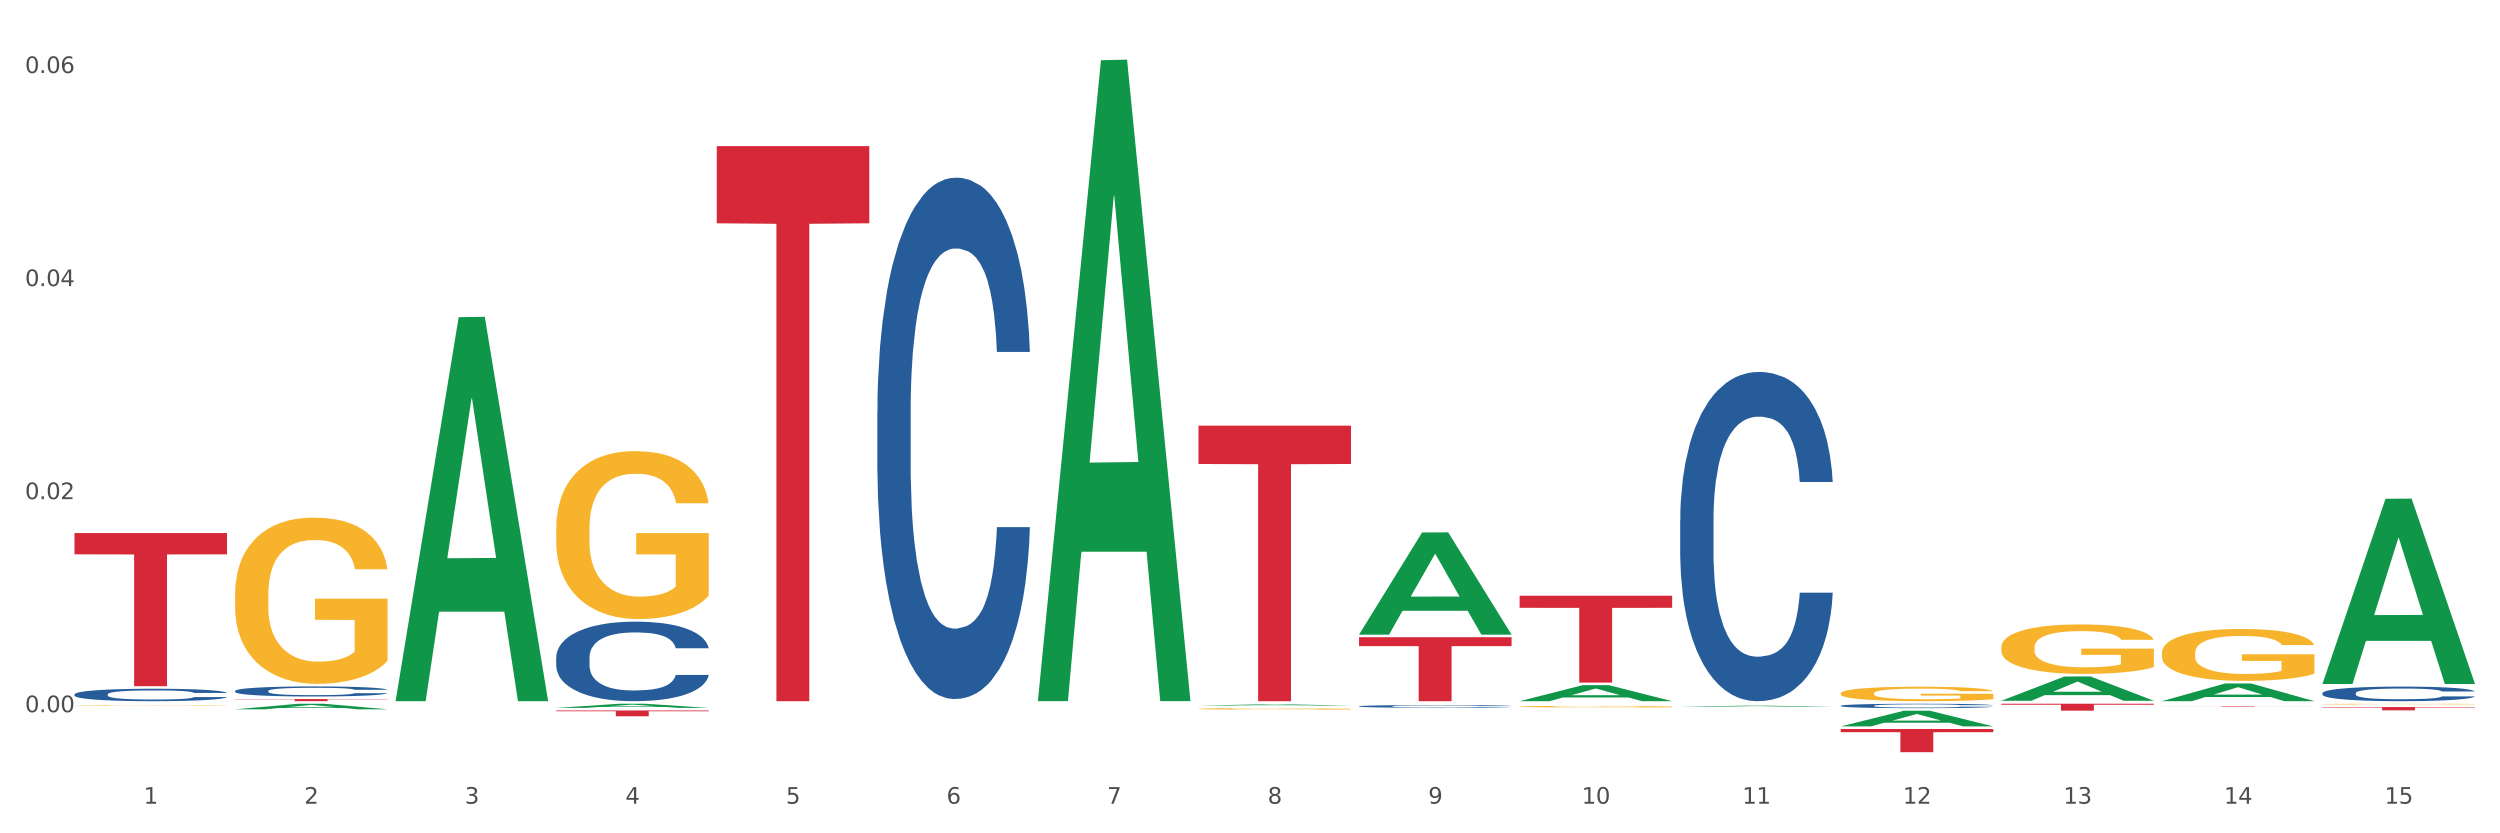 <?xml version="1.0" encoding="utf-8" standalone="no"?>
<!DOCTYPE svg PUBLIC "-//W3C//DTD SVG 1.1//EN"
  "http://www.w3.org/Graphics/SVG/1.1/DTD/svg11.dtd">
<svg xmlns:xlink="http://www.w3.org/1999/xlink" width="1080pt" height="360pt" viewBox="0 0 1080 360" xmlns="http://www.w3.org/2000/svg" version="1.1">
 <rect x="0" y="0" width="1080" height="360" fill="#333333" stroke="none"/>
 <defs>
  <style type="text/css">*{stroke-linejoin: round; stroke-linecap: butt}</style>
 </defs>
 <g id="figure_1">
  <g id="patch_1">
   <path d="M 0 360 
L 1080 360 
L 1080 0 
L 0 0 
z
" style="fill: #ffffff; stroke: #ffffff; stroke-linejoin: miter"/>
  </g>
  <g id="axes_1">
   <g id="matplotlib.axis_1">
    <g id="xtick_1">
     <g id="text_1">
      <!-- 1 -->
      <g style="fill: #4d4d4d" transform="translate(62.07 347.204) scale(0.096 -0.096)">
       <defs>
        <path id="DejaVuSans-31" d="M 794 531 
L 1825 531 
L 1825 4091 
L 703 3866 
L 703 4441 
L 1819 4666 
L 2450 4666 
L 2450 531 
L 3481 531 
L 3481 0 
L 794 0 
L 794 531 
z
" transform="scale(0.016)"/>
       </defs>
       <use xlink:href="#DejaVuSans-31"/>
      </g>
     </g>
    </g>
    <g id="xtick_2">
     <g id="text_2">
      <!-- 2 -->
      <g style="fill: #4d4d4d" transform="translate(131.436 347.204) scale(0.096 -0.096)">
       <defs>
        <path id="DejaVuSans-32" d="M 1228 531 
L 3431 531 
L 3431 0 
L 469 0 
L 469 531 
Q 828 903 1448 1529 
Q 2069 2156 2228 2338 
Q 2531 2678 2651 2914 
Q 2772 3150 2772 3378 
Q 2772 3750 2511 3984 
Q 2250 4219 1831 4219 
Q 1534 4219 1204 4116 
Q 875 4013 500 3803 
L 500 4441 
Q 881 4594 1212 4672 
Q 1544 4750 1819 4750 
Q 2544 4750 2975 4387 
Q 3406 4025 3406 3419 
Q 3406 3131 3298 2873 
Q 3191 2616 2906 2266 
Q 2828 2175 2409 1742 
Q 1991 1309 1228 531 
z
" transform="scale(0.016)"/>
       </defs>
       <use xlink:href="#DejaVuSans-32"/>
      </g>
     </g>
    </g>
    <g id="xtick_3">
     <g id="text_3">
      <!-- 3 -->
      <g style="fill: #4d4d4d" transform="translate(200.802 347.204) scale(0.096 -0.096)">
       <defs>
        <path id="DejaVuSans-33" d="M 2597 2516 
Q 3050 2419 3304 2112 
Q 3559 1806 3559 1356 
Q 3559 666 3084 287 
Q 2609 -91 1734 -91 
Q 1441 -91 1130 -33 
Q 819 25 488 141 
L 488 750 
Q 750 597 1062 519 
Q 1375 441 1716 441 
Q 2309 441 2620 675 
Q 2931 909 2931 1356 
Q 2931 1769 2642 2001 
Q 2353 2234 1838 2234 
L 1294 2234 
L 1294 2753 
L 1863 2753 
Q 2328 2753 2575 2939 
Q 2822 3125 2822 3475 
Q 2822 3834 2567 4026 
Q 2313 4219 1838 4219 
Q 1578 4219 1281 4162 
Q 984 4106 628 3988 
L 628 4550 
Q 988 4650 1302 4700 
Q 1616 4750 1894 4750 
Q 2613 4750 3031 4423 
Q 3450 4097 3450 3541 
Q 3450 3153 3228 2886 
Q 3006 2619 2597 2516 
z
" transform="scale(0.016)"/>
       </defs>
       <use xlink:href="#DejaVuSans-33"/>
      </g>
     </g>
    </g>
    <g id="xtick_4">
     <g id="text_4">
      <!-- 4 -->
      <g style="fill: #4d4d4d" transform="translate(270.169 347.204) scale(0.096 -0.096)">
       <defs>
        <path id="DejaVuSans-34" d="M 2419 4116 
L 825 1625 
L 2419 1625 
L 2419 4116 
z
M 2253 4666 
L 3047 4666 
L 3047 1625 
L 3713 1625 
L 3713 1100 
L 3047 1100 
L 3047 0 
L 2419 0 
L 2419 1100 
L 313 1100 
L 313 1709 
L 2253 4666 
z
" transform="scale(0.016)"/>
       </defs>
       <use xlink:href="#DejaVuSans-34"/>
      </g>
     </g>
    </g>
    <g id="xtick_5">
     <g id="text_5">
      <!-- 5 -->
      <g style="fill: #4d4d4d" transform="translate(339.535 347.204) scale(0.096 -0.096)">
       <defs>
        <path id="DejaVuSans-35" d="M 691 4666 
L 3169 4666 
L 3169 4134 
L 1269 4134 
L 1269 2991 
Q 1406 3038 1543 3061 
Q 1681 3084 1819 3084 
Q 2600 3084 3056 2656 
Q 3513 2228 3513 1497 
Q 3513 744 3044 326 
Q 2575 -91 1722 -91 
Q 1428 -91 1123 -41 
Q 819 9 494 109 
L 494 744 
Q 775 591 1075 516 
Q 1375 441 1709 441 
Q 2250 441 2565 725 
Q 2881 1009 2881 1497 
Q 2881 1984 2565 2268 
Q 2250 2553 1709 2553 
Q 1456 2553 1204 2497 
Q 953 2441 691 2322 
L 691 4666 
z
" transform="scale(0.016)"/>
       </defs>
       <use xlink:href="#DejaVuSans-35"/>
      </g>
     </g>
    </g>
    <g id="xtick_6">
     <g id="text_6">
      <!-- 6 -->
      <g style="fill: #4d4d4d" transform="translate(408.901 347.204) scale(0.096 -0.096)">
       <defs>
        <path id="DejaVuSans-36" d="M 2113 2584 
Q 1688 2584 1439 2293 
Q 1191 2003 1191 1497 
Q 1191 994 1439 701 
Q 1688 409 2113 409 
Q 2538 409 2786 701 
Q 3034 994 3034 1497 
Q 3034 2003 2786 2293 
Q 2538 2584 2113 2584 
z
M 3366 4563 
L 3366 3988 
Q 3128 4100 2886 4159 
Q 2644 4219 2406 4219 
Q 1781 4219 1451 3797 
Q 1122 3375 1075 2522 
Q 1259 2794 1537 2939 
Q 1816 3084 2150 3084 
Q 2853 3084 3261 2657 
Q 3669 2231 3669 1497 
Q 3669 778 3244 343 
Q 2819 -91 2113 -91 
Q 1303 -91 875 529 
Q 447 1150 447 2328 
Q 447 3434 972 4092 
Q 1497 4750 2381 4750 
Q 2619 4750 2861 4703 
Q 3103 4656 3366 4563 
z
" transform="scale(0.016)"/>
       </defs>
       <use xlink:href="#DejaVuSans-36"/>
      </g>
     </g>
    </g>
    <g id="xtick_7">
     <g id="text_7">
      <!-- 7 -->
      <g style="fill: #4d4d4d" transform="translate(478.267 347.204) scale(0.096 -0.096)">
       <defs>
        <path id="DejaVuSans-37" d="M 525 4666 
L 3525 4666 
L 3525 4397 
L 1831 0 
L 1172 0 
L 2766 4134 
L 525 4134 
L 525 4666 
z
" transform="scale(0.016)"/>
       </defs>
       <use xlink:href="#DejaVuSans-37"/>
      </g>
     </g>
    </g>
    <g id="xtick_8">
     <g id="text_8">
      <!-- 8 -->
      <g style="fill: #4d4d4d" transform="translate(547.634 347.204) scale(0.096 -0.096)">
       <defs>
        <path id="DejaVuSans-38" d="M 2034 2216 
Q 1584 2216 1326 1975 
Q 1069 1734 1069 1313 
Q 1069 891 1326 650 
Q 1584 409 2034 409 
Q 2484 409 2743 651 
Q 3003 894 3003 1313 
Q 3003 1734 2745 1975 
Q 2488 2216 2034 2216 
z
M 1403 2484 
Q 997 2584 770 2862 
Q 544 3141 544 3541 
Q 544 4100 942 4425 
Q 1341 4750 2034 4750 
Q 2731 4750 3128 4425 
Q 3525 4100 3525 3541 
Q 3525 3141 3298 2862 
Q 3072 2584 2669 2484 
Q 3125 2378 3379 2068 
Q 3634 1759 3634 1313 
Q 3634 634 3220 271 
Q 2806 -91 2034 -91 
Q 1263 -91 848 271 
Q 434 634 434 1313 
Q 434 1759 690 2068 
Q 947 2378 1403 2484 
z
M 1172 3481 
Q 1172 3119 1398 2916 
Q 1625 2713 2034 2713 
Q 2441 2713 2670 2916 
Q 2900 3119 2900 3481 
Q 2900 3844 2670 4047 
Q 2441 4250 2034 4250 
Q 1625 4250 1398 4047 
Q 1172 3844 1172 3481 
z
" transform="scale(0.016)"/>
       </defs>
       <use xlink:href="#DejaVuSans-38"/>
      </g>
     </g>
    </g>
    <g id="xtick_9">
     <g id="text_9">
      <!-- 9 -->
      <g style="fill: #4d4d4d" transform="translate(617 347.204) scale(0.096 -0.096)">
       <defs>
        <path id="DejaVuSans-39" d="M 703 97 
L 703 672 
Q 941 559 1184 500 
Q 1428 441 1663 441 
Q 2288 441 2617 861 
Q 2947 1281 2994 2138 
Q 2813 1869 2534 1725 
Q 2256 1581 1919 1581 
Q 1219 1581 811 2004 
Q 403 2428 403 3163 
Q 403 3881 828 4315 
Q 1253 4750 1959 4750 
Q 2769 4750 3195 4129 
Q 3622 3509 3622 2328 
Q 3622 1225 3098 567 
Q 2575 -91 1691 -91 
Q 1453 -91 1209 -44 
Q 966 3 703 97 
z
M 1959 2075 
Q 2384 2075 2632 2365 
Q 2881 2656 2881 3163 
Q 2881 3666 2632 3958 
Q 2384 4250 1959 4250 
Q 1534 4250 1286 3958 
Q 1038 3666 1038 3163 
Q 1038 2656 1286 2365 
Q 1534 2075 1959 2075 
z
" transform="scale(0.016)"/>
       </defs>
       <use xlink:href="#DejaVuSans-39"/>
      </g>
     </g>
    </g>
    <g id="xtick_10">
     <g id="text_10">
      <!-- 10 -->
      <g style="fill: #4d4d4d" transform="translate(683.312 347.204) scale(0.096 -0.096)">
       <defs>
        <path id="DejaVuSans-30" d="M 2034 4250 
Q 1547 4250 1301 3770 
Q 1056 3291 1056 2328 
Q 1056 1369 1301 889 
Q 1547 409 2034 409 
Q 2525 409 2770 889 
Q 3016 1369 3016 2328 
Q 3016 3291 2770 3770 
Q 2525 4250 2034 4250 
z
M 2034 4750 
Q 2819 4750 3233 4129 
Q 3647 3509 3647 2328 
Q 3647 1150 3233 529 
Q 2819 -91 2034 -91 
Q 1250 -91 836 529 
Q 422 1150 422 2328 
Q 422 3509 836 4129 
Q 1250 4750 2034 4750 
z
" transform="scale(0.016)"/>
       </defs>
       <use xlink:href="#DejaVuSans-31"/>
       <use xlink:href="#DejaVuSans-30" transform="translate(63.623 0)"/>
      </g>
     </g>
    </g>
    <g id="xtick_11">
     <g id="text_11">
      <!-- 11 -->
      <g style="fill: #4d4d4d" transform="translate(752.678 347.204) scale(0.096 -0.096)">
       <use xlink:href="#DejaVuSans-31"/>
       <use xlink:href="#DejaVuSans-31" transform="translate(63.623 0)"/>
      </g>
     </g>
    </g>
    <g id="xtick_12">
     <g id="text_12">
      <!-- 12 -->
      <g style="fill: #4d4d4d" transform="translate(822.044 347.204) scale(0.096 -0.096)">
       <use xlink:href="#DejaVuSans-31"/>
       <use xlink:href="#DejaVuSans-32" transform="translate(63.623 0)"/>
      </g>
     </g>
    </g>
    <g id="xtick_13">
     <g id="text_13">
      <!-- 13 -->
      <g style="fill: #4d4d4d" transform="translate(891.411 347.204) scale(0.096 -0.096)">
       <use xlink:href="#DejaVuSans-31"/>
       <use xlink:href="#DejaVuSans-33" transform="translate(63.623 0)"/>
      </g>
     </g>
    </g>
    <g id="xtick_14">
     <g id="text_14">
      <!-- 14 -->
      <g style="fill: #4d4d4d" transform="translate(960.777 347.204) scale(0.096 -0.096)">
       <use xlink:href="#DejaVuSans-31"/>
       <use xlink:href="#DejaVuSans-34" transform="translate(63.623 0)"/>
      </g>
     </g>
    </g>
    <g id="xtick_15">
     <g id="text_15">
      <!-- 15 -->
      <g style="fill: #4d4d4d" transform="translate(1030.143 347.204) scale(0.096 -0.096)">
       <use xlink:href="#DejaVuSans-31"/>
       <use xlink:href="#DejaVuSans-35" transform="translate(63.623 0)"/>
      </g>
     </g>
    </g>
    <g id="xtick_16"/>
    <g id="xtick_17"/>
    <g id="xtick_18"/>
    <g id="xtick_19"/>
    <g id="xtick_20"/>
    <g id="xtick_21"/>
    <g id="xtick_22"/>
    <g id="xtick_23"/>
    <g id="xtick_24"/>
    <g id="xtick_25"/>
    <g id="xtick_26"/>
    <g id="xtick_27"/>
    <g id="xtick_28"/>
    <g id="xtick_29"/>
   </g>
   <g id="matplotlib.axis_2">
    <g id="ytick_1">
     <g id="text_16">
      <!-- 0.00 -->
      <g style="fill: #4d4d4d" transform="translate(10.8 307.672) scale(0.096 -0.096)">
       <defs>
        <path id="DejaVuSans-2e" d="M 684 794 
L 1344 794 
L 1344 0 
L 684 0 
L 684 794 
z
" transform="scale(0.016)"/>
       </defs>
       <use xlink:href="#DejaVuSans-30"/>
       <use xlink:href="#DejaVuSans-2e" transform="translate(63.623 0)"/>
       <use xlink:href="#DejaVuSans-30" transform="translate(95.41 0)"/>
       <use xlink:href="#DejaVuSans-30" transform="translate(159.033 0)"/>
      </g>
     </g>
    </g>
    <g id="ytick_2">
     <g id="text_17">
      <!-- 0.02 -->
      <g style="fill: #4d4d4d" transform="translate(10.8 215.631) scale(0.096 -0.096)">
       <use xlink:href="#DejaVuSans-30"/>
       <use xlink:href="#DejaVuSans-2e" transform="translate(63.623 0)"/>
       <use xlink:href="#DejaVuSans-30" transform="translate(95.41 0)"/>
       <use xlink:href="#DejaVuSans-32" transform="translate(159.033 0)"/>
      </g>
     </g>
    </g>
    <g id="ytick_3">
     <g id="text_18">
      <!-- 0.04 -->
      <g style="fill: #4d4d4d" transform="translate(10.8 123.59) scale(0.096 -0.096)">
       <use xlink:href="#DejaVuSans-30"/>
       <use xlink:href="#DejaVuSans-2e" transform="translate(63.623 0)"/>
       <use xlink:href="#DejaVuSans-30" transform="translate(95.41 0)"/>
       <use xlink:href="#DejaVuSans-34" transform="translate(159.033 0)"/>
      </g>
     </g>
    </g>
    <g id="ytick_4">
     <g id="text_19">
      <!-- 0.06 -->
      <g style="fill: #4d4d4d" transform="translate(10.8 31.55) scale(0.096 -0.096)">
       <use xlink:href="#DejaVuSans-30"/>
       <use xlink:href="#DejaVuSans-2e" transform="translate(63.623 0)"/>
       <use xlink:href="#DejaVuSans-30" transform="translate(95.41 0)"/>
       <use xlink:href="#DejaVuSans-36" transform="translate(159.033 0)"/>
      </g>
     </g>
    </g>
    <g id="ytick_5"/>
    <g id="ytick_6"/>
    <g id="ytick_7"/>
   </g>
   <g id="PolyCollection_1">
    <path d="M 101.541 306.414 
L 101.609 306.412 
L 128.784 304.027 
L 140.061 304.024 
L 167.439 306.419 
L 154.395 306.419 
L 148.485 305.861 
L 120.427 305.861 
L 120.224 305.87 
L 114.517 306.419 
L 101.541 306.419 
L 101.541 306.414 
L 123.96 305.528 
L 144.952 305.526 
L 134.558 304.535 
L 134.422 304.53 
L 134.286 304.537 
L 123.892 305.526 
L 123.96 305.528 
L 101.541 306.414 
z
" clip-path="url(#pca7bd6f1c3)" style="fill: #109648"/>
    <path d="M 32.175 230.271 
L 98.073 230.271 
L 98.073 239.464 
L 72.151 239.526 
L 72.151 296.424 
L 57.941 296.424 
L 57.941 239.526 
L 32.175 239.464 
L 32.175 230.333 
L 32.175 230.271 
z
" clip-path="url(#pca7bd6f1c3)" style="fill: #d62839"/>
    <path d="M 101.541 256.799 
L 101.619 256.733 
L 101.619 254.373 
L 101.775 252.34 
L 102.553 247.421 
L 103.72 243.356 
L 104.575 241.192 
L 105.431 239.421 
L 106.443 237.65 
L 107.688 235.814 
L 109.944 233.125 
L 111.344 231.748 
L 113.056 230.306 
L 116.168 228.207 
L 118.424 227.027 
L 120.758 226.043 
L 124.57 224.863 
L 127.06 224.338 
L 129.705 223.945 
L 132.895 223.682 
L 135.307 223.617 
L 140.598 223.813 
L 145.11 224.404 
L 147.289 224.863 
L 150.089 225.65 
L 151.568 226.174 
L 153.979 227.223 
L 156.469 228.601 
L 158.181 229.781 
L 160.748 232.011 
L 162.693 234.24 
L 164.483 236.995 
L 165.416 238.896 
L 166.117 240.667 
L 166.739 242.7 
L 167.361 245.913 
L 153.357 245.913 
L 152.812 243.618 
L 151.957 241.454 
L 150.712 239.355 
L 149.623 238.044 
L 147.755 236.404 
L 146.044 235.355 
L 144.254 234.568 
L 142.076 233.912 
L 140.364 233.584 
L 137.952 233.322 
L 133.206 233.388 
L 130.017 233.912 
L 127.838 234.568 
L 126.438 235.158 
L 125.193 235.814 
L 123.792 236.732 
L 122.159 238.109 
L 120.992 239.355 
L 119.825 240.929 
L 118.891 242.503 
L 118.035 244.339 
L 117.335 246.307 
L 116.79 248.339 
L 116.324 250.831 
L 115.935 254.963 
L 115.935 263.947 
L 116.09 265.98 
L 116.479 268.669 
L 116.946 270.702 
L 117.724 273.128 
L 118.424 274.767 
L 119.747 277.128 
L 121.225 279.095 
L 122.392 280.341 
L 123.559 281.391 
L 125.582 282.833 
L 127.838 284.014 
L 129.783 284.735 
L 132.428 285.391 
L 134.218 285.653 
L 135.774 285.784 
L 139.586 285.784 
L 142.309 285.588 
L 145.343 285.129 
L 147.678 284.538 
L 149.623 283.817 
L 151.801 282.637 
L 153.201 281.522 
L 153.201 267.816 
L 136.085 267.751 
L 136.085 258.635 
L 167.439 258.635 
L 167.439 285.391 
L 166.117 286.768 
L 164.638 288.014 
L 163.082 289.129 
L 160.748 290.506 
L 157.947 291.818 
L 155.458 292.736 
L 152.812 293.523 
L 149.7 294.244 
L 145.655 294.9 
L 143.165 295.162 
L 140.053 295.359 
L 136.396 295.424 
L 133.206 295.293 
L 130.094 294.965 
L 126.827 294.375 
L 123.637 293.523 
L 121.225 292.67 
L 118.813 291.621 
L 116.246 290.244 
L 114.223 288.932 
L 112.667 287.752 
L 110.955 286.243 
L 109.088 284.276 
L 107.688 282.506 
L 106.443 280.669 
L 105.12 278.309 
L 104.186 276.276 
L 103.253 273.718 
L 102.708 271.816 
L 102.086 268.865 
L 101.619 264.734 
L 101.541 256.799 
z
" clip-path="url(#pca7bd6f1c3)" style="fill: #f7b32b"/>
    <path d="M 240.274 228.416 
L 240.351 228.35 
L 240.351 225.964 
L 240.507 223.911 
L 241.285 218.942 
L 242.452 214.834 
L 243.308 212.647 
L 244.164 210.858 
L 245.175 209.07 
L 246.42 207.214 
L 248.676 204.498 
L 250.077 203.107 
L 251.788 201.649 
L 254.9 199.529 
L 257.157 198.336 
L 259.491 197.343 
L 263.303 196.15 
L 265.793 195.62 
L 268.438 195.222 
L 271.628 194.957 
L 274.04 194.891 
L 279.33 195.09 
L 283.843 195.686 
L 286.021 196.15 
L 288.822 196.945 
L 290.3 197.475 
L 292.712 198.535 
L 295.202 199.926 
L 296.913 201.119 
L 299.481 203.372 
L 301.426 205.624 
L 303.215 208.407 
L 304.149 210.328 
L 304.849 212.117 
L 305.471 214.171 
L 306.094 217.418 
L 292.089 217.418 
L 291.545 215.099 
L 290.689 212.912 
L 289.444 210.792 
L 288.355 209.467 
L 286.488 207.811 
L 284.776 206.751 
L 282.987 205.956 
L 280.808 205.293 
L 279.097 204.962 
L 276.685 204.697 
L 271.939 204.763 
L 268.749 205.293 
L 266.571 205.956 
L 265.17 206.552 
L 263.925 207.214 
L 262.525 208.142 
L 260.891 209.533 
L 259.724 210.792 
L 258.557 212.382 
L 257.623 213.972 
L 256.768 215.828 
L 256.067 217.815 
L 255.523 219.869 
L 255.056 222.387 
L 254.667 226.561 
L 254.667 235.638 
L 254.823 237.692 
L 255.212 240.408 
L 255.678 242.462 
L 256.456 244.913 
L 257.157 246.57 
L 258.479 248.955 
L 259.957 250.942 
L 261.124 252.201 
L 262.291 253.261 
L 264.314 254.719 
L 266.571 255.911 
L 268.516 256.64 
L 271.161 257.303 
L 272.95 257.568 
L 274.506 257.7 
L 278.319 257.7 
L 281.042 257.502 
L 284.076 257.038 
L 286.41 256.442 
L 288.355 255.713 
L 290.533 254.52 
L 291.934 253.394 
L 291.934 239.547 
L 274.818 239.48 
L 274.818 230.271 
L 306.172 230.271 
L 306.172 257.303 
L 304.849 258.694 
L 303.371 259.953 
L 301.815 261.079 
L 299.481 262.471 
L 296.68 263.796 
L 294.19 264.723 
L 291.545 265.518 
L 288.433 266.247 
L 284.387 266.91 
L 281.897 267.175 
L 278.785 267.373 
L 275.129 267.44 
L 271.939 267.307 
L 268.827 266.976 
L 265.559 266.38 
L 262.369 265.518 
L 259.957 264.657 
L 257.546 263.597 
L 254.978 262.206 
L 252.955 260.881 
L 251.399 259.688 
L 249.688 258.164 
L 247.82 256.176 
L 246.42 254.388 
L 245.175 252.532 
L 243.853 250.147 
L 242.919 248.093 
L 241.985 245.51 
L 241.441 243.588 
L 240.818 240.607 
L 240.351 236.433 
L 240.274 228.416 
z
" clip-path="url(#pca7bd6f1c3)" style="fill: #f7b32b"/>
    <path d="M 656.471 305.255 
L 656.549 305.255 
L 656.549 305.233 
L 656.704 305.214 
L 657.482 305.168 
L 658.649 305.131 
L 659.505 305.111 
L 660.361 305.094 
L 661.372 305.078 
L 662.617 305.061 
L 664.874 305.036 
L 666.274 305.023 
L 667.986 305.01 
L 671.098 304.99 
L 673.354 304.98 
L 675.688 304.97 
L 679.5 304.96 
L 681.99 304.955 
L 684.635 304.951 
L 687.825 304.949 
L 690.237 304.948 
L 695.527 304.95 
L 700.04 304.955 
L 702.218 304.96 
L 705.019 304.967 
L 706.497 304.972 
L 708.909 304.981 
L 711.399 304.994 
L 713.111 305.005 
L 715.678 305.026 
L 717.623 305.046 
L 719.412 305.072 
L 720.346 305.089 
L 721.046 305.106 
L 721.669 305.125 
L 722.291 305.154 
L 708.287 305.154 
L 707.742 305.133 
L 706.886 305.113 
L 705.642 305.094 
L 704.552 305.082 
L 702.685 305.066 
L 700.973 305.057 
L 699.184 305.049 
L 697.006 305.043 
L 695.294 305.04 
L 692.882 305.038 
L 688.136 305.038 
L 684.946 305.043 
L 682.768 305.049 
L 681.367 305.055 
L 680.123 305.061 
L 678.722 305.069 
L 677.088 305.082 
L 675.921 305.094 
L 674.754 305.108 
L 673.821 305.123 
L 672.965 305.14 
L 672.265 305.158 
L 671.72 305.177 
L 671.253 305.2 
L 670.864 305.238 
L 670.864 305.321 
L 671.02 305.34 
L 671.409 305.365 
L 671.876 305.384 
L 672.654 305.406 
L 673.354 305.422 
L 674.677 305.443 
L 676.155 305.462 
L 677.322 305.473 
L 678.489 305.483 
L 680.512 305.496 
L 682.768 305.507 
L 684.713 305.514 
L 687.358 305.52 
L 689.148 305.522 
L 690.704 305.524 
L 694.516 305.524 
L 697.239 305.522 
L 700.273 305.518 
L 702.607 305.512 
L 704.552 305.505 
L 706.731 305.494 
L 708.131 305.484 
L 708.131 305.357 
L 691.015 305.357 
L 691.015 305.272 
L 722.369 305.272 
L 722.369 305.52 
L 721.046 305.533 
L 719.568 305.544 
L 718.012 305.555 
L 715.678 305.567 
L 712.877 305.58 
L 710.387 305.588 
L 707.742 305.595 
L 704.63 305.602 
L 700.584 305.608 
L 698.095 305.61 
L 694.983 305.612 
L 691.326 305.613 
L 688.136 305.612 
L 685.024 305.609 
L 681.756 305.603 
L 678.567 305.595 
L 676.155 305.587 
L 673.743 305.578 
L 671.175 305.565 
L 669.153 305.553 
L 667.597 305.542 
L 665.885 305.528 
L 664.018 305.51 
L 662.617 305.493 
L 661.372 305.476 
L 660.05 305.454 
L 659.116 305.436 
L 658.183 305.412 
L 657.638 305.394 
L 657.016 305.367 
L 656.549 305.329 
L 656.471 305.255 
z
" clip-path="url(#pca7bd6f1c3)" style="fill: #f7b32b"/>
    <path d="M 795.203 299.544 
L 795.281 299.538 
L 795.281 299.332 
L 795.437 299.155 
L 796.215 298.726 
L 797.382 298.372 
L 798.238 298.183 
L 799.094 298.028 
L 800.105 297.874 
L 801.35 297.714 
L 803.606 297.48 
L 805.006 297.36 
L 806.718 297.234 
L 809.83 297.051 
L 812.086 296.948 
L 814.42 296.862 
L 818.233 296.759 
L 820.722 296.713 
L 823.368 296.679 
L 826.557 296.656 
L 828.969 296.651 
L 834.26 296.668 
L 838.772 296.719 
L 840.951 296.759 
L 843.752 296.828 
L 845.23 296.874 
L 847.642 296.965 
L 850.131 297.085 
L 851.843 297.188 
L 854.41 297.382 
L 856.355 297.577 
L 858.145 297.817 
L 859.078 297.983 
L 859.779 298.137 
L 860.401 298.314 
L 861.024 298.595 
L 847.019 298.595 
L 846.475 298.394 
L 845.619 298.206 
L 844.374 298.023 
L 843.285 297.908 
L 841.418 297.765 
L 839.706 297.674 
L 837.916 297.605 
L 835.738 297.548 
L 834.026 297.52 
L 831.615 297.497 
L 826.869 297.502 
L 823.679 297.548 
L 821.5 297.605 
L 820.1 297.657 
L 818.855 297.714 
L 817.455 297.794 
L 815.821 297.914 
L 814.654 298.023 
L 813.487 298.16 
L 812.553 298.297 
L 811.697 298.457 
L 810.997 298.629 
L 810.453 298.806 
L 809.986 299.023 
L 809.597 299.384 
L 809.597 300.167 
L 809.752 300.344 
L 810.141 300.579 
L 810.608 300.756 
L 811.386 300.967 
L 812.086 301.11 
L 813.409 301.316 
L 814.887 301.488 
L 816.054 301.596 
L 817.221 301.688 
L 819.244 301.814 
L 821.5 301.916 
L 823.445 301.979 
L 826.091 302.037 
L 827.88 302.059 
L 829.436 302.071 
L 833.248 302.071 
L 835.971 302.054 
L 839.006 302.014 
L 841.34 301.962 
L 843.285 301.899 
L 845.463 301.796 
L 846.864 301.699 
L 846.864 300.504 
L 829.747 300.498 
L 829.747 299.704 
L 861.101 299.704 
L 861.101 302.037 
L 859.779 302.157 
L 858.3 302.265 
L 856.744 302.362 
L 854.41 302.482 
L 851.61 302.597 
L 849.12 302.677 
L 846.475 302.746 
L 843.363 302.808 
L 839.317 302.866 
L 836.827 302.888 
L 833.715 302.906 
L 830.059 302.911 
L 826.869 302.9 
L 823.757 302.871 
L 820.489 302.82 
L 817.299 302.746 
L 814.887 302.671 
L 812.475 302.58 
L 809.908 302.46 
L 807.885 302.345 
L 806.329 302.242 
L 804.617 302.111 
L 802.75 301.939 
L 801.35 301.785 
L 800.105 301.625 
L 798.782 301.419 
L 797.849 301.242 
L 796.915 301.019 
L 796.37 300.853 
L 795.748 300.596 
L 795.281 300.235 
L 795.203 299.544 
z
" clip-path="url(#pca7bd6f1c3)" style="fill: #f7b32b"/>
    <path d="M 864.57 279.636 
L 864.647 279.617 
L 864.647 278.914 
L 864.803 278.309 
L 865.581 276.846 
L 866.748 275.636 
L 867.604 274.992 
L 868.46 274.465 
L 869.471 273.939 
L 870.716 273.392 
L 872.972 272.592 
L 874.373 272.182 
L 876.084 271.753 
L 879.196 271.129 
L 881.453 270.777 
L 883.787 270.485 
L 887.599 270.134 
L 890.089 269.977 
L 892.734 269.86 
L 895.924 269.782 
L 898.336 269.763 
L 903.626 269.821 
L 908.139 269.997 
L 910.317 270.134 
L 913.118 270.368 
L 914.596 270.524 
L 917.008 270.836 
L 919.498 271.246 
L 921.209 271.597 
L 923.777 272.26 
L 925.722 272.924 
L 927.511 273.743 
L 928.445 274.309 
L 929.145 274.836 
L 929.767 275.441 
L 930.39 276.397 
L 916.385 276.397 
L 915.841 275.714 
L 914.985 275.07 
L 913.74 274.446 
L 912.651 274.056 
L 910.784 273.568 
L 909.072 273.256 
L 907.283 273.021 
L 905.104 272.826 
L 903.393 272.729 
L 900.981 272.651 
L 896.235 272.67 
L 893.045 272.826 
L 890.867 273.021 
L 889.466 273.197 
L 888.221 273.392 
L 886.821 273.665 
L 885.187 274.075 
L 884.02 274.446 
L 882.853 274.914 
L 881.919 275.382 
L 881.064 275.929 
L 880.363 276.514 
L 879.819 277.119 
L 879.352 277.861 
L 878.963 279.09 
L 878.963 281.763 
L 879.119 282.368 
L 879.508 283.168 
L 879.974 283.773 
L 880.752 284.495 
L 881.453 284.983 
L 882.775 285.685 
L 884.253 286.271 
L 885.42 286.641 
L 886.587 286.954 
L 888.61 287.383 
L 890.867 287.734 
L 892.812 287.949 
L 895.457 288.144 
L 897.246 288.222 
L 898.802 288.261 
L 902.615 288.261 
L 905.338 288.202 
L 908.372 288.066 
L 910.706 287.89 
L 912.651 287.676 
L 914.829 287.324 
L 916.23 286.993 
L 916.23 282.914 
L 899.114 282.895 
L 899.114 280.183 
L 930.468 280.183 
L 930.468 288.144 
L 929.145 288.554 
L 927.667 288.924 
L 926.111 289.256 
L 923.777 289.666 
L 920.976 290.056 
L 918.486 290.329 
L 915.841 290.563 
L 912.729 290.778 
L 908.683 290.973 
L 906.193 291.051 
L 903.081 291.11 
L 899.425 291.129 
L 896.235 291.09 
L 893.123 290.993 
L 889.855 290.817 
L 886.665 290.563 
L 884.253 290.31 
L 881.842 289.998 
L 879.274 289.588 
L 877.251 289.198 
L 875.695 288.846 
L 873.984 288.398 
L 872.116 287.812 
L 870.716 287.285 
L 869.471 286.739 
L 868.149 286.036 
L 867.215 285.432 
L 866.281 284.671 
L 865.737 284.105 
L 865.114 283.227 
L 864.647 281.997 
L 864.57 279.636 
z
" clip-path="url(#pca7bd6f1c3)" style="fill: #f7b32b"/>
    <path d="M 933.936 282.083 
L 934.014 282.063 
L 934.014 281.326 
L 934.169 280.691 
L 934.947 279.154 
L 936.114 277.885 
L 936.97 277.209 
L 937.826 276.656 
L 938.837 276.103 
L 940.082 275.529 
L 942.338 274.689 
L 943.739 274.259 
L 945.45 273.808 
L 948.563 273.153 
L 950.819 272.784 
L 953.153 272.477 
L 956.965 272.108 
L 959.455 271.945 
L 962.1 271.822 
L 965.29 271.74 
L 967.702 271.719 
L 972.992 271.781 
L 977.505 271.965 
L 979.683 272.108 
L 982.484 272.354 
L 983.962 272.518 
L 986.374 272.846 
L 988.864 273.276 
L 990.575 273.645 
L 993.143 274.341 
L 995.088 275.037 
L 996.877 275.898 
L 997.811 276.492 
L 998.511 277.045 
L 999.134 277.68 
L 999.756 278.683 
L 985.752 278.683 
L 985.207 277.966 
L 984.351 277.291 
L 983.106 276.635 
L 982.017 276.225 
L 980.15 275.713 
L 978.438 275.386 
L 976.649 275.14 
L 974.47 274.935 
L 972.759 274.833 
L 970.347 274.751 
L 965.601 274.771 
L 962.411 274.935 
L 960.233 275.14 
L 958.832 275.324 
L 957.588 275.529 
L 956.187 275.816 
L 954.553 276.246 
L 953.386 276.635 
L 952.219 277.127 
L 951.286 277.618 
L 950.43 278.192 
L 949.73 278.806 
L 949.185 279.441 
L 948.718 280.22 
L 948.329 281.51 
L 948.329 284.316 
L 948.485 284.951 
L 948.874 285.791 
L 949.341 286.426 
L 950.119 287.184 
L 950.819 287.696 
L 952.141 288.433 
L 953.62 289.048 
L 954.787 289.437 
L 955.954 289.764 
L 957.977 290.215 
L 960.233 290.584 
L 962.178 290.809 
L 964.823 291.014 
L 966.613 291.096 
L 968.169 291.137 
L 971.981 291.137 
L 974.704 291.075 
L 977.738 290.932 
L 980.072 290.748 
L 982.017 290.522 
L 984.196 290.154 
L 985.596 289.805 
L 985.596 285.525 
L 968.48 285.504 
L 968.48 282.657 
L 999.834 282.657 
L 999.834 291.014 
L 998.511 291.444 
L 997.033 291.833 
L 995.477 292.181 
L 993.143 292.612 
L 990.342 293.021 
L 987.852 293.308 
L 985.207 293.554 
L 982.095 293.779 
L 978.049 293.984 
L 975.56 294.066 
L 972.448 294.127 
L 968.791 294.148 
L 965.601 294.107 
L 962.489 294.004 
L 959.221 293.82 
L 956.032 293.554 
L 953.62 293.287 
L 951.208 292.96 
L 948.64 292.53 
L 946.618 292.12 
L 945.061 291.751 
L 943.35 291.28 
L 941.483 290.666 
L 940.082 290.113 
L 938.837 289.539 
L 937.515 288.802 
L 936.581 288.167 
L 935.648 287.368 
L 935.103 286.774 
L 934.48 285.852 
L 934.014 284.562 
L 933.936 282.083 
z
" clip-path="url(#pca7bd6f1c3)" style="fill: #f7b32b"/>
    <path d="M 1003.302 304.174 
L 1003.38 304.174 
L 1003.38 304.163 
L 1003.535 304.154 
L 1004.314 304.132 
L 1005.481 304.113 
L 1006.336 304.104 
L 1007.192 304.096 
L 1008.204 304.088 
L 1009.448 304.079 
L 1011.705 304.067 
L 1013.105 304.061 
L 1014.817 304.055 
L 1017.929 304.045 
L 1020.185 304.04 
L 1022.519 304.035 
L 1026.331 304.03 
L 1028.821 304.028 
L 1031.466 304.026 
L 1034.656 304.025 
L 1037.068 304.024 
L 1042.358 304.025 
L 1046.871 304.028 
L 1049.049 304.03 
L 1051.85 304.034 
L 1053.328 304.036 
L 1055.74 304.041 
L 1058.23 304.047 
L 1059.942 304.052 
L 1062.509 304.062 
L 1064.454 304.072 
L 1066.244 304.085 
L 1067.177 304.093 
L 1067.877 304.101 
L 1068.5 304.11 
L 1069.122 304.125 
L 1055.118 304.125 
L 1054.573 304.114 
L 1053.717 304.105 
L 1052.473 304.095 
L 1051.383 304.089 
L 1049.516 304.082 
L 1047.805 304.077 
L 1046.015 304.074 
L 1043.837 304.071 
L 1042.125 304.069 
L 1039.713 304.068 
L 1034.967 304.068 
L 1031.777 304.071 
L 1029.599 304.074 
L 1028.199 304.076 
L 1026.954 304.079 
L 1025.553 304.083 
L 1023.919 304.09 
L 1022.752 304.095 
L 1021.585 304.102 
L 1020.652 304.109 
L 1019.796 304.118 
L 1019.096 304.127 
L 1018.551 304.136 
L 1018.084 304.147 
L 1017.695 304.166 
L 1017.695 304.206 
L 1017.851 304.215 
L 1018.24 304.227 
L 1018.707 304.237 
L 1019.485 304.247 
L 1020.185 304.255 
L 1021.508 304.265 
L 1022.986 304.274 
L 1024.153 304.28 
L 1025.32 304.285 
L 1027.343 304.291 
L 1029.599 304.297 
L 1031.544 304.3 
L 1034.189 304.303 
L 1035.979 304.304 
L 1037.535 304.304 
L 1041.347 304.304 
L 1044.07 304.304 
L 1047.104 304.302 
L 1049.438 304.299 
L 1051.383 304.296 
L 1053.562 304.29 
L 1054.962 304.285 
L 1054.962 304.224 
L 1037.846 304.223 
L 1037.846 304.182 
L 1069.2 304.182 
L 1069.2 304.303 
L 1067.877 304.309 
L 1066.399 304.315 
L 1064.843 304.32 
L 1062.509 304.326 
L 1059.708 304.332 
L 1057.219 304.336 
L 1054.573 304.339 
L 1051.461 304.343 
L 1047.416 304.346 
L 1044.926 304.347 
L 1041.814 304.348 
L 1038.157 304.348 
L 1034.967 304.347 
L 1031.855 304.346 
L 1028.588 304.343 
L 1025.398 304.339 
L 1022.986 304.336 
L 1020.574 304.331 
L 1018.007 304.325 
L 1015.984 304.319 
L 1014.428 304.313 
L 1012.716 304.307 
L 1010.849 304.298 
L 1009.448 304.29 
L 1008.204 304.281 
L 1006.881 304.271 
L 1005.947 304.262 
L 1005.014 304.25 
L 1004.469 304.242 
L 1003.847 304.228 
L 1003.38 304.21 
L 1003.302 304.174 
z
" clip-path="url(#pca7bd6f1c3)" style="fill: #f7b32b"/>
    <path d="M 32.175 299.952 
L 32.253 299.947 
L 32.253 299.809 
L 32.487 299.623 
L 33.343 299.279 
L 34.434 299.019 
L 36.303 298.715 
L 37.316 298.587 
L 38.64 298.445 
L 41.366 298.214 
L 44.482 298.018 
L 46.663 297.91 
L 48.299 297.841 
L 51.96 297.719 
L 54.063 297.665 
L 56.244 297.62 
L 58.114 297.591 
L 61.229 297.557 
L 63.722 297.542 
L 66.604 297.537 
L 69.019 297.542 
L 72.212 297.562 
L 76.886 297.62 
L 78.677 297.655 
L 81.092 297.714 
L 83.585 297.792 
L 85.61 297.871 
L 87.947 297.984 
L 90.361 298.131 
L 92.698 298.317 
L 94.334 298.489 
L 95.658 298.671 
L 96.827 298.892 
L 97.683 299.132 
L 98.073 299.333 
L 83.818 299.333 
L 83.429 299.152 
L 82.65 298.955 
L 81.871 298.823 
L 81.014 298.715 
L 79.69 298.592 
L 78.522 298.514 
L 76.574 298.421 
L 74.783 298.362 
L 73.303 298.327 
L 71.511 298.298 
L 67.694 298.268 
L 64.968 298.268 
L 63.255 298.278 
L 61.151 298.303 
L 59.36 298.337 
L 57.257 298.396 
L 55.621 298.46 
L 53.985 298.543 
L 53.05 298.602 
L 51.648 298.71 
L 50.714 298.798 
L 49.467 298.951 
L 48.766 299.059 
L 47.52 299.338 
L 46.975 299.544 
L 46.741 299.687 
L 46.585 299.844 
L 46.585 300.609 
L 47.053 300.953 
L 47.442 301.1 
L 48.065 301.267 
L 49.234 301.483 
L 50.947 301.694 
L 52.739 301.846 
L 54.219 301.94 
L 55.621 302.008 
L 57.023 302.062 
L 58.737 302.111 
L 60.139 302.141 
L 62.242 302.17 
L 64.734 302.185 
L 66.682 302.185 
L 70.654 302.16 
L 72.446 302.136 
L 74.16 302.101 
L 76.029 302.048 
L 77.509 301.989 
L 78.366 301.944 
L 79.768 301.851 
L 80.858 301.753 
L 81.793 301.64 
L 82.416 301.542 
L 83.117 301.395 
L 83.663 301.228 
L 83.818 301.14 
L 98.073 301.14 
L 97.761 301.316 
L 97.216 301.488 
L 96.126 301.719 
L 95.269 301.851 
L 93.945 302.013 
L 92.542 302.151 
L 90.595 302.303 
L 88.804 302.416 
L 86.934 302.514 
L 84.909 302.602 
L 81.248 302.725 
L 79.924 302.759 
L 77.12 302.818 
L 74.939 302.852 
L 71.745 302.887 
L 68.473 302.906 
L 65.046 302.911 
L 62.008 302.901 
L 58.659 302.872 
L 56.556 302.843 
L 54.219 302.798 
L 51.493 302.73 
L 48.922 302.646 
L 46.507 302.548 
L 44.248 302.435 
L 42.145 302.308 
L 39.419 302.097 
L 37.394 301.89 
L 35.914 301.699 
L 34.901 301.537 
L 33.889 301.331 
L 33.343 301.189 
L 32.487 300.845 
L 32.175 300.526 
L 32.175 299.952 
z
" clip-path="url(#pca7bd6f1c3)" style="fill: #255c99"/>
    <path d="M 101.541 298.491 
L 101.619 298.487 
L 101.619 298.376 
L 101.853 298.225 
L 102.71 297.947 
L 103.8 297.736 
L 105.67 297.49 
L 106.682 297.387 
L 108.006 297.272 
L 110.733 297.085 
L 113.848 296.926 
L 116.029 296.839 
L 117.665 296.784 
L 121.326 296.684 
L 123.429 296.641 
L 125.61 296.605 
L 127.48 296.581 
L 130.595 296.553 
L 133.088 296.541 
L 135.97 296.537 
L 138.385 296.541 
L 141.578 296.557 
L 146.252 296.605 
L 148.044 296.633 
L 150.458 296.68 
L 152.951 296.744 
L 154.976 296.807 
L 157.313 296.899 
L 159.728 297.018 
L 162.064 297.169 
L 163.7 297.308 
L 165.024 297.454 
L 166.193 297.633 
L 167.05 297.828 
L 167.439 297.99 
L 153.185 297.99 
L 152.795 297.844 
L 152.016 297.685 
L 151.237 297.578 
L 150.38 297.49 
L 149.056 297.391 
L 147.888 297.327 
L 145.941 297.252 
L 144.149 297.204 
L 142.669 297.177 
L 140.877 297.153 
L 137.061 297.129 
L 134.334 297.129 
L 132.621 297.137 
L 130.518 297.157 
L 128.726 297.185 
L 126.623 297.232 
L 124.987 297.284 
L 123.351 297.351 
L 122.417 297.399 
L 121.015 297.486 
L 120.08 297.558 
L 118.834 297.681 
L 118.133 297.768 
L 116.886 297.994 
L 116.341 298.161 
L 116.107 298.276 
L 115.952 298.403 
L 115.952 299.023 
L 116.419 299.301 
L 116.808 299.42 
L 117.431 299.555 
L 118.6 299.729 
L 120.314 299.9 
L 122.105 300.023 
L 123.585 300.099 
L 124.987 300.154 
L 126.389 300.198 
L 128.103 300.237 
L 129.505 300.261 
L 131.608 300.285 
L 134.101 300.297 
L 136.048 300.297 
L 140.021 300.277 
L 141.812 300.257 
L 143.526 300.23 
L 145.395 300.186 
L 146.875 300.138 
L 147.732 300.103 
L 149.134 300.027 
L 150.225 299.948 
L 151.159 299.856 
L 151.783 299.777 
L 152.484 299.658 
L 153.029 299.523 
L 153.185 299.451 
L 167.439 299.451 
L 167.128 299.594 
L 166.582 299.733 
L 165.492 299.92 
L 164.635 300.027 
L 163.311 300.158 
L 161.909 300.269 
L 159.961 300.392 
L 158.17 300.484 
L 156.3 300.563 
L 154.275 300.635 
L 150.614 300.734 
L 149.29 300.762 
L 146.486 300.809 
L 144.305 300.837 
L 141.111 300.865 
L 137.84 300.881 
L 134.412 300.885 
L 131.374 300.877 
L 128.025 300.853 
L 125.922 300.829 
L 123.585 300.793 
L 120.859 300.738 
L 118.288 300.67 
L 115.874 300.591 
L 113.615 300.5 
L 111.512 300.396 
L 108.785 300.226 
L 106.76 300.059 
L 105.28 299.904 
L 104.267 299.773 
L 103.255 299.606 
L 102.71 299.491 
L 101.853 299.213 
L 101.541 298.955 
L 101.541 298.491 
z
" clip-path="url(#pca7bd6f1c3)" style="fill: #255c99"/>
    <path d="M 240.274 283.991 
L 240.352 283.959 
L 240.352 283.081 
L 240.585 281.888 
L 241.442 279.692 
L 242.533 278.029 
L 244.402 276.083 
L 245.415 275.268 
L 246.739 274.358 
L 249.465 272.883 
L 252.581 271.628 
L 254.762 270.938 
L 256.398 270.498 
L 260.059 269.714 
L 262.162 269.369 
L 264.343 269.086 
L 266.212 268.898 
L 269.328 268.678 
L 271.821 268.584 
L 274.703 268.553 
L 277.117 268.584 
L 280.311 268.71 
L 284.985 269.086 
L 286.776 269.306 
L 289.191 269.682 
L 291.683 270.184 
L 293.709 270.686 
L 296.045 271.408 
L 298.46 272.349 
L 300.797 273.542 
L 302.433 274.64 
L 303.757 275.801 
L 304.925 277.213 
L 305.782 278.751 
L 306.172 280.037 
L 291.917 280.037 
L 291.528 278.876 
L 290.749 277.621 
L 289.97 276.774 
L 289.113 276.083 
L 287.789 275.299 
L 286.62 274.797 
L 284.673 274.201 
L 282.881 273.824 
L 281.401 273.605 
L 279.61 273.416 
L 275.793 273.228 
L 273.067 273.228 
L 271.353 273.291 
L 269.25 273.448 
L 267.458 273.667 
L 265.355 274.044 
L 263.72 274.452 
L 262.084 274.985 
L 261.149 275.362 
L 259.747 276.052 
L 258.812 276.617 
L 257.566 277.59 
L 256.865 278.28 
L 255.619 280.068 
L 255.073 281.386 
L 254.84 282.296 
L 254.684 283.3 
L 254.684 288.195 
L 255.151 290.392 
L 255.541 291.333 
L 256.164 292.4 
L 257.332 293.78 
L 259.046 295.13 
L 260.838 296.102 
L 262.318 296.699 
L 263.72 297.138 
L 265.122 297.483 
L 266.835 297.797 
L 268.237 297.985 
L 270.341 298.173 
L 272.833 298.267 
L 274.78 298.267 
L 278.753 298.111 
L 280.545 297.954 
L 282.258 297.734 
L 284.128 297.389 
L 285.608 297.012 
L 286.465 296.73 
L 287.867 296.134 
L 288.957 295.506 
L 289.892 294.785 
L 290.515 294.157 
L 291.216 293.216 
L 291.761 292.149 
L 291.917 291.584 
L 306.172 291.584 
L 305.86 292.714 
L 305.315 293.812 
L 304.224 295.287 
L 303.367 296.134 
L 302.043 297.169 
L 300.641 298.048 
L 298.694 299.02 
L 296.902 299.742 
L 295.033 300.37 
L 293.008 300.935 
L 289.347 301.719 
L 288.022 301.939 
L 285.218 302.315 
L 283.037 302.535 
L 279.844 302.754 
L 276.572 302.88 
L 273.145 302.911 
L 270.107 302.849 
L 266.757 302.66 
L 264.654 302.472 
L 262.318 302.19 
L 259.591 301.75 
L 257.021 301.217 
L 254.606 300.589 
L 252.347 299.868 
L 250.244 299.052 
L 247.518 297.703 
L 245.493 296.385 
L 244.013 295.161 
L 243 294.126 
L 241.987 292.808 
L 241.442 291.898 
L 240.585 289.701 
L 240.274 287.662 
L 240.274 283.991 
z
" clip-path="url(#pca7bd6f1c3)" style="fill: #255c99"/>
    <path d="M 379.006 177.948 
L 379.084 177.743 
L 379.084 171.983 
L 379.318 164.166 
L 380.175 149.766 
L 381.265 138.863 
L 383.134 126.108 
L 384.147 120.76 
L 385.471 114.794 
L 388.198 105.125 
L 391.313 96.897 
L 393.494 92.371 
L 395.13 89.491 
L 398.791 84.348 
L 400.894 82.085 
L 403.075 80.234 
L 404.945 79 
L 408.06 77.56 
L 410.553 76.942 
L 413.435 76.737 
L 415.85 76.942 
L 419.043 77.765 
L 423.717 80.234 
L 425.509 81.674 
L 427.923 84.142 
L 430.416 87.434 
L 432.441 90.725 
L 434.778 95.457 
L 437.193 101.628 
L 439.529 109.445 
L 441.165 116.645 
L 442.489 124.257 
L 443.658 133.514 
L 444.515 143.594 
L 444.904 152.028 
L 430.65 152.028 
L 430.26 144.417 
L 429.481 136.188 
L 428.702 130.634 
L 427.845 126.108 
L 426.521 120.965 
L 425.353 117.674 
L 423.405 113.765 
L 421.614 111.297 
L 420.134 109.857 
L 418.342 108.623 
L 414.526 107.388 
L 411.799 107.388 
L 410.086 107.8 
L 407.982 108.828 
L 406.191 110.268 
L 404.088 112.737 
L 402.452 115.411 
L 400.816 118.908 
L 399.882 121.377 
L 398.479 125.903 
L 397.545 129.605 
L 396.298 135.983 
L 395.597 140.508 
L 394.351 152.234 
L 393.806 160.874 
L 393.572 166.84 
L 393.416 173.423 
L 393.416 205.514 
L 393.884 219.914 
L 394.273 226.086 
L 394.896 233.08 
L 396.065 242.132 
L 397.778 250.977 
L 399.57 257.354 
L 401.05 261.263 
L 402.452 264.143 
L 403.854 266.406 
L 405.568 268.463 
L 406.97 269.697 
L 409.073 270.932 
L 411.566 271.549 
L 413.513 271.549 
L 417.485 270.52 
L 419.277 269.492 
L 420.991 268.052 
L 422.86 265.789 
L 424.34 263.32 
L 425.197 261.469 
L 426.599 257.56 
L 427.69 253.446 
L 428.624 248.714 
L 429.247 244.6 
L 429.948 238.429 
L 430.494 231.434 
L 430.65 227.731 
L 444.904 227.731 
L 444.592 235.137 
L 444.047 242.337 
L 442.957 252.006 
L 442.1 257.56 
L 440.776 264.349 
L 439.374 270.109 
L 437.426 276.486 
L 435.635 281.217 
L 433.765 285.332 
L 431.74 289.035 
L 428.079 294.177 
L 426.755 295.617 
L 423.951 298.086 
L 421.77 299.526 
L 418.576 300.966 
L 415.304 301.789 
L 411.877 301.995 
L 408.839 301.583 
L 405.49 300.349 
L 403.387 299.115 
L 401.05 297.263 
L 398.324 294.383 
L 395.753 290.886 
L 393.339 286.772 
L 391.08 282.04 
L 388.976 276.692 
L 386.25 267.846 
L 384.225 259.206 
L 382.745 251.183 
L 381.732 244.394 
L 380.72 235.754 
L 380.175 229.789 
L 379.318 215.389 
L 379.006 202.017 
L 379.006 177.948 
z
" clip-path="url(#pca7bd6f1c3)" style="fill: #255c99"/>
    <path d="M 587.105 305.112 
L 587.183 305.111 
L 587.183 305.081 
L 587.416 305.041 
L 588.273 304.966 
L 589.364 304.909 
L 591.233 304.842 
L 592.246 304.814 
L 593.57 304.783 
L 596.296 304.733 
L 599.412 304.69 
L 601.593 304.667 
L 603.229 304.652 
L 606.89 304.625 
L 608.993 304.613 
L 611.174 304.603 
L 613.043 304.597 
L 616.159 304.589 
L 618.652 304.586 
L 621.534 304.585 
L 623.948 304.586 
L 627.142 304.591 
L 631.816 304.603 
L 633.607 304.611 
L 636.022 304.624 
L 638.514 304.641 
L 640.54 304.658 
L 642.877 304.683 
L 645.291 304.715 
L 647.628 304.756 
L 649.264 304.793 
L 650.588 304.833 
L 651.756 304.881 
L 652.613 304.933 
L 653.003 304.977 
L 638.748 304.977 
L 638.359 304.938 
L 637.58 304.895 
L 636.801 304.866 
L 635.944 304.842 
L 634.62 304.816 
L 633.451 304.798 
L 631.504 304.778 
L 629.713 304.765 
L 628.233 304.758 
L 626.441 304.751 
L 622.624 304.745 
L 619.898 304.745 
L 618.184 304.747 
L 616.081 304.752 
L 614.29 304.76 
L 612.186 304.773 
L 610.551 304.787 
L 608.915 304.805 
L 607.98 304.818 
L 606.578 304.841 
L 605.643 304.861 
L 604.397 304.894 
L 603.696 304.917 
L 602.45 304.978 
L 601.905 305.023 
L 601.671 305.055 
L 601.515 305.089 
L 601.515 305.256 
L 601.982 305.331 
L 602.372 305.363 
L 602.995 305.4 
L 604.163 305.447 
L 605.877 305.493 
L 607.669 305.526 
L 609.149 305.546 
L 610.551 305.561 
L 611.953 305.573 
L 613.666 305.584 
L 615.069 305.59 
L 617.172 305.597 
L 619.664 305.6 
L 621.612 305.6 
L 625.584 305.595 
L 627.376 305.589 
L 629.089 305.582 
L 630.959 305.57 
L 632.439 305.557 
L 633.296 305.547 
L 634.698 305.527 
L 635.788 305.506 
L 636.723 305.481 
L 637.346 305.46 
L 638.047 305.427 
L 638.592 305.391 
L 638.748 305.372 
L 653.003 305.372 
L 652.691 305.41 
L 652.146 305.448 
L 651.055 305.498 
L 650.199 305.527 
L 648.874 305.562 
L 647.472 305.592 
L 645.525 305.626 
L 643.733 305.65 
L 641.864 305.672 
L 639.839 305.691 
L 636.178 305.718 
L 634.853 305.725 
L 632.049 305.738 
L 629.868 305.746 
L 626.675 305.753 
L 623.403 305.757 
L 619.976 305.759 
L 616.938 305.756 
L 613.589 305.75 
L 611.485 305.744 
L 609.149 305.734 
L 606.422 305.719 
L 603.852 305.701 
L 601.437 305.679 
L 599.178 305.655 
L 597.075 305.627 
L 594.349 305.581 
L 592.324 305.536 
L 590.844 305.494 
L 589.831 305.459 
L 588.818 305.413 
L 588.273 305.382 
L 587.416 305.307 
L 587.105 305.238 
L 587.105 305.112 
z
" clip-path="url(#pca7bd6f1c3)" style="fill: #255c99"/>
    <path d="M 725.837 224.587 
L 725.915 224.457 
L 725.915 220.82 
L 726.149 215.884 
L 727.006 206.792 
L 728.096 199.908 
L 729.966 191.855 
L 730.978 188.478 
L 732.302 184.711 
L 735.029 178.606 
L 738.144 173.41 
L 740.325 170.553 
L 741.961 168.734 
L 745.622 165.487 
L 747.725 164.058 
L 749.906 162.889 
L 751.776 162.11 
L 754.891 161.2 
L 757.384 160.811 
L 760.266 160.681 
L 762.681 160.811 
L 765.874 161.33 
L 770.548 162.889 
L 772.34 163.798 
L 774.754 165.357 
L 777.247 167.435 
L 779.272 169.513 
L 781.609 172.501 
L 784.024 176.398 
L 786.36 181.334 
L 787.996 185.88 
L 789.32 190.686 
L 790.489 196.531 
L 791.346 202.895 
L 791.735 208.221 
L 777.481 208.221 
L 777.091 203.415 
L 776.312 198.219 
L 775.533 194.712 
L 774.676 191.855 
L 773.352 188.607 
L 772.184 186.529 
L 770.237 184.061 
L 768.445 182.503 
L 766.965 181.593 
L 765.173 180.814 
L 761.357 180.035 
L 758.63 180.035 
L 756.917 180.294 
L 754.814 180.944 
L 753.022 181.853 
L 750.919 183.412 
L 749.283 185.1 
L 747.647 187.308 
L 746.713 188.867 
L 745.311 191.725 
L 744.376 194.063 
L 743.13 198.089 
L 742.429 200.947 
L 741.182 208.351 
L 740.637 213.806 
L 740.403 217.573 
L 740.248 221.73 
L 740.248 241.993 
L 740.715 251.085 
L 741.104 254.982 
L 741.727 259.398 
L 742.896 265.113 
L 744.61 270.698 
L 746.401 274.725 
L 747.881 277.193 
L 749.283 279.011 
L 750.685 280.44 
L 752.399 281.739 
L 753.801 282.518 
L 755.904 283.298 
L 758.397 283.687 
L 760.344 283.687 
L 764.317 283.038 
L 766.108 282.389 
L 767.822 281.479 
L 769.691 280.051 
L 771.171 278.492 
L 772.028 277.323 
L 773.43 274.855 
L 774.521 272.257 
L 775.455 269.27 
L 776.079 266.672 
L 776.78 262.775 
L 777.325 258.359 
L 777.481 256.021 
L 791.735 256.021 
L 791.424 260.697 
L 790.878 265.243 
L 789.788 271.348 
L 788.931 274.855 
L 787.607 279.141 
L 786.205 282.778 
L 784.257 286.805 
L 782.466 289.792 
L 780.596 292.39 
L 778.571 294.728 
L 774.91 297.975 
L 773.586 298.885 
L 770.782 300.443 
L 768.601 301.353 
L 765.407 302.262 
L 762.136 302.781 
L 758.708 302.911 
L 755.67 302.652 
L 752.321 301.872 
L 750.218 301.093 
L 747.881 299.924 
L 745.155 298.105 
L 742.584 295.897 
L 740.17 293.299 
L 737.911 290.312 
L 735.808 286.935 
L 733.081 281.349 
L 731.056 275.894 
L 729.576 270.828 
L 728.563 266.542 
L 727.551 261.086 
L 727.006 257.32 
L 726.149 248.227 
L 725.837 239.784 
L 725.837 224.587 
z
" clip-path="url(#pca7bd6f1c3)" style="fill: #255c99"/>
    <path d="M 795.203 304.877 
L 795.281 304.875 
L 795.281 304.827 
L 795.515 304.761 
L 796.372 304.64 
L 797.462 304.548 
L 799.332 304.44 
L 800.344 304.395 
L 801.669 304.345 
L 804.395 304.264 
L 807.511 304.194 
L 809.692 304.156 
L 811.327 304.132 
L 814.988 304.088 
L 817.092 304.069 
L 819.273 304.054 
L 821.142 304.043 
L 824.258 304.031 
L 826.75 304.026 
L 829.632 304.024 
L 832.047 304.026 
L 835.241 304.033 
L 839.914 304.054 
L 841.706 304.066 
L 844.121 304.087 
L 846.613 304.114 
L 848.638 304.142 
L 850.975 304.182 
L 853.39 304.234 
L 855.727 304.3 
L 857.362 304.361 
L 858.687 304.425 
L 859.855 304.503 
L 860.712 304.588 
L 861.101 304.659 
L 846.847 304.659 
L 846.457 304.595 
L 845.678 304.525 
L 844.899 304.478 
L 844.043 304.44 
L 842.718 304.397 
L 841.55 304.369 
L 839.603 304.336 
L 837.811 304.316 
L 836.331 304.303 
L 834.54 304.293 
L 830.723 304.283 
L 827.997 304.283 
L 826.283 304.286 
L 824.18 304.295 
L 822.388 304.307 
L 820.285 304.328 
L 818.649 304.35 
L 817.014 304.38 
L 816.079 304.4 
L 814.677 304.439 
L 813.742 304.47 
L 812.496 304.523 
L 811.795 304.562 
L 810.548 304.66 
L 810.003 304.733 
L 809.77 304.783 
L 809.614 304.839 
L 809.614 305.109 
L 810.081 305.231 
L 810.471 305.283 
L 811.094 305.341 
L 812.262 305.418 
L 813.976 305.492 
L 815.767 305.546 
L 817.247 305.579 
L 818.649 305.603 
L 820.051 305.622 
L 821.765 305.64 
L 823.167 305.65 
L 825.27 305.66 
L 827.763 305.666 
L 829.71 305.666 
L 833.683 305.657 
L 835.474 305.648 
L 837.188 305.636 
L 839.057 305.617 
L 840.537 305.596 
L 841.394 305.581 
L 842.796 305.548 
L 843.887 305.513 
L 844.822 305.473 
L 845.445 305.438 
L 846.146 305.386 
L 846.691 305.328 
L 846.847 305.296 
L 861.101 305.296 
L 860.79 305.359 
L 860.245 305.419 
L 859.154 305.501 
L 858.297 305.548 
L 856.973 305.605 
L 855.571 305.653 
L 853.624 305.707 
L 851.832 305.747 
L 849.963 305.782 
L 847.937 305.813 
L 844.276 305.856 
L 842.952 305.868 
L 840.148 305.889 
L 837.967 305.901 
L 834.773 305.913 
L 831.502 305.92 
L 828.074 305.922 
L 825.037 305.919 
L 821.687 305.908 
L 819.584 305.898 
L 817.247 305.882 
L 814.521 305.858 
L 811.951 305.828 
L 809.536 305.794 
L 807.277 305.754 
L 805.174 305.709 
L 802.448 305.634 
L 800.422 305.562 
L 798.942 305.494 
L 797.93 305.437 
L 796.917 305.364 
L 796.372 305.314 
L 795.515 305.192 
L 795.203 305.08 
L 795.203 304.877 
z
" clip-path="url(#pca7bd6f1c3)" style="fill: #255c99"/>
    <path d="M 1003.302 299.44 
L 1003.38 299.434 
L 1003.38 299.273 
L 1003.614 299.054 
L 1004.47 298.651 
L 1005.561 298.346 
L 1007.43 297.989 
L 1008.443 297.839 
L 1009.767 297.672 
L 1012.494 297.402 
L 1015.609 297.171 
L 1017.79 297.045 
L 1019.426 296.964 
L 1023.087 296.82 
L 1025.19 296.757 
L 1027.371 296.705 
L 1029.241 296.67 
L 1032.356 296.63 
L 1034.849 296.613 
L 1037.731 296.607 
L 1040.146 296.613 
L 1043.339 296.636 
L 1048.013 296.705 
L 1049.805 296.745 
L 1052.219 296.814 
L 1054.712 296.906 
L 1056.737 296.999 
L 1059.074 297.131 
L 1061.489 297.304 
L 1063.825 297.522 
L 1065.461 297.724 
L 1066.785 297.937 
L 1067.954 298.196 
L 1068.811 298.478 
L 1069.2 298.714 
L 1054.945 298.714 
L 1054.556 298.501 
L 1053.777 298.271 
L 1052.998 298.115 
L 1052.141 297.989 
L 1050.817 297.845 
L 1049.649 297.753 
L 1047.701 297.643 
L 1045.91 297.574 
L 1044.43 297.534 
L 1042.638 297.499 
L 1038.822 297.465 
L 1036.095 297.465 
L 1034.382 297.476 
L 1032.278 297.505 
L 1030.487 297.545 
L 1028.384 297.615 
L 1026.748 297.689 
L 1025.112 297.787 
L 1024.178 297.856 
L 1022.775 297.983 
L 1021.841 298.087 
L 1020.594 298.265 
L 1019.893 298.392 
L 1018.647 298.72 
L 1018.102 298.962 
L 1017.868 299.129 
L 1017.712 299.313 
L 1017.712 300.211 
L 1018.18 300.614 
L 1018.569 300.787 
L 1019.192 300.983 
L 1020.361 301.236 
L 1022.074 301.483 
L 1023.866 301.662 
L 1025.346 301.771 
L 1026.748 301.852 
L 1028.15 301.915 
L 1029.864 301.973 
L 1031.266 302.007 
L 1033.369 302.042 
L 1035.862 302.059 
L 1037.809 302.059 
L 1041.781 302.03 
L 1043.573 302.002 
L 1045.287 301.961 
L 1047.156 301.898 
L 1048.636 301.829 
L 1049.493 301.777 
L 1050.895 301.668 
L 1051.986 301.553 
L 1052.92 301.42 
L 1053.543 301.305 
L 1054.244 301.132 
L 1054.79 300.937 
L 1054.945 300.833 
L 1069.2 300.833 
L 1068.888 301.04 
L 1068.343 301.242 
L 1067.253 301.512 
L 1066.396 301.668 
L 1065.072 301.858 
L 1063.67 302.019 
L 1061.722 302.197 
L 1059.931 302.33 
L 1058.061 302.445 
L 1056.036 302.549 
L 1052.375 302.693 
L 1051.051 302.733 
L 1048.247 302.802 
L 1046.066 302.842 
L 1042.872 302.883 
L 1039.6 302.906 
L 1036.173 302.911 
L 1033.135 302.9 
L 1029.786 302.865 
L 1027.683 302.831 
L 1025.346 302.779 
L 1022.62 302.698 
L 1020.049 302.6 
L 1017.634 302.485 
L 1015.376 302.353 
L 1013.272 302.203 
L 1010.546 301.956 
L 1008.521 301.714 
L 1007.041 301.489 
L 1006.028 301.299 
L 1005.016 301.057 
L 1004.47 300.89 
L 1003.614 300.487 
L 1003.302 300.113 
L 1003.302 299.44 
z
" clip-path="url(#pca7bd6f1c3)" style="fill: #255c99"/>
    <path d="M 32.175 304.749 
L 32.253 304.749 
L 32.253 304.741 
L 32.408 304.734 
L 33.186 304.716 
L 34.353 304.701 
L 35.209 304.694 
L 36.065 304.687 
L 37.076 304.681 
L 38.321 304.675 
L 40.578 304.665 
L 41.978 304.66 
L 43.69 304.655 
L 46.802 304.647 
L 49.058 304.643 
L 51.392 304.64 
L 55.204 304.636 
L 57.694 304.634 
L 60.339 304.632 
L 63.529 304.631 
L 65.941 304.631 
L 71.231 304.632 
L 75.744 304.634 
L 77.922 304.636 
L 80.723 304.638 
L 82.201 304.64 
L 84.613 304.644 
L 87.103 304.649 
L 88.815 304.653 
L 91.382 304.661 
L 93.327 304.669 
L 95.116 304.679 
L 96.05 304.686 
L 96.75 304.692 
L 97.373 304.699 
L 97.995 304.711 
L 83.991 304.711 
L 83.446 304.702 
L 82.59 304.695 
L 81.346 304.687 
L 80.256 304.683 
L 78.389 304.677 
L 76.677 304.673 
L 74.888 304.67 
L 72.71 304.668 
L 70.998 304.667 
L 68.586 304.666 
L 63.84 304.666 
L 60.65 304.668 
L 58.472 304.67 
L 57.071 304.672 
L 55.827 304.675 
L 54.426 304.678 
L 52.792 304.683 
L 51.625 304.687 
L 50.458 304.693 
L 49.525 304.698 
L 48.669 304.705 
L 47.969 304.712 
L 47.424 304.719 
L 46.957 304.728 
L 46.568 304.743 
L 46.568 304.775 
L 46.724 304.782 
L 47.113 304.792 
L 47.58 304.799 
L 48.358 304.808 
L 49.058 304.814 
L 50.381 304.822 
L 51.859 304.829 
L 53.026 304.833 
L 54.193 304.837 
L 56.216 304.842 
L 58.472 304.847 
L 60.417 304.849 
L 63.062 304.851 
L 64.852 304.852 
L 66.408 304.853 
L 70.22 304.853 
L 72.943 304.852 
L 75.977 304.85 
L 78.311 304.848 
L 80.256 304.846 
L 82.435 304.842 
L 83.835 304.838 
L 83.835 304.789 
L 66.719 304.788 
L 66.719 304.756 
L 98.073 304.756 
L 98.073 304.851 
L 96.75 304.856 
L 95.272 304.861 
L 93.716 304.865 
L 91.382 304.87 
L 88.581 304.874 
L 86.091 304.878 
L 83.446 304.88 
L 80.334 304.883 
L 76.288 304.885 
L 73.799 304.886 
L 70.687 304.887 
L 67.03 304.887 
L 63.84 304.887 
L 60.728 304.886 
L 57.461 304.883 
L 54.271 304.88 
L 51.859 304.877 
L 49.447 304.874 
L 46.879 304.869 
L 44.857 304.864 
L 43.301 304.86 
L 41.589 304.854 
L 39.722 304.847 
L 38.321 304.841 
L 37.076 304.835 
L 35.754 304.826 
L 34.82 304.819 
L 33.887 304.81 
L 33.342 304.803 
L 32.72 304.792 
L 32.253 304.778 
L 32.175 304.749 
z
" clip-path="url(#pca7bd6f1c3)" style="fill: #f7b32b"/>
    <path d="M 101.541 301.998 
L 167.439 301.998 
L 167.439 302.125 
L 141.517 302.125 
L 141.517 302.911 
L 127.307 302.911 
L 127.307 302.125 
L 101.541 302.125 
L 101.541 301.999 
L 101.541 301.998 
z
" clip-path="url(#pca7bd6f1c3)" style="fill: #d62839"/>
    <path d="M 240.274 306.917 
L 306.172 306.917 
L 306.172 307.265 
L 280.25 307.267 
L 280.25 309.421 
L 266.039 309.421 
L 266.039 307.267 
L 240.274 307.265 
L 240.274 306.919 
L 240.274 306.917 
z
" clip-path="url(#pca7bd6f1c3)" style="fill: #d62839"/>
    <path d="M 517.739 306.223 
L 517.816 306.222 
L 517.816 306.202 
L 517.972 306.184 
L 518.75 306.141 
L 519.917 306.105 
L 520.773 306.086 
L 521.629 306.071 
L 522.64 306.056 
L 523.885 306.039 
L 526.141 306.016 
L 527.542 306.004 
L 529.253 305.991 
L 532.365 305.973 
L 534.621 305.963 
L 536.956 305.954 
L 540.768 305.944 
L 543.257 305.939 
L 545.903 305.936 
L 549.093 305.934 
L 551.504 305.933 
L 556.795 305.935 
L 561.307 305.94 
L 563.486 305.944 
L 566.287 305.951 
L 567.765 305.955 
L 570.177 305.964 
L 572.666 305.976 
L 574.378 305.987 
L 576.946 306.006 
L 578.891 306.026 
L 580.68 306.05 
L 581.614 306.066 
L 582.314 306.082 
L 582.936 306.1 
L 583.559 306.128 
L 569.554 306.128 
L 569.01 306.108 
L 568.154 306.089 
L 566.909 306.07 
L 565.82 306.059 
L 563.953 306.045 
L 562.241 306.035 
L 560.452 306.029 
L 558.273 306.023 
L 556.562 306.02 
L 554.15 306.018 
L 549.404 306.018 
L 546.214 306.023 
L 544.035 306.029 
L 542.635 306.034 
L 541.39 306.039 
L 539.99 306.047 
L 538.356 306.06 
L 537.189 306.07 
L 536.022 306.084 
L 535.088 306.098 
L 534.232 306.114 
L 533.532 306.131 
L 532.988 306.149 
L 532.521 306.171 
L 532.132 306.207 
L 532.132 306.285 
L 532.287 306.303 
L 532.676 306.326 
L 533.143 306.344 
L 533.921 306.365 
L 534.621 306.38 
L 535.944 306.4 
L 537.422 306.417 
L 538.589 306.428 
L 539.756 306.437 
L 541.779 306.45 
L 544.035 306.46 
L 545.981 306.467 
L 548.626 306.472 
L 550.415 306.475 
L 551.971 306.476 
L 555.784 306.476 
L 558.507 306.474 
L 561.541 306.47 
L 563.875 306.465 
L 565.82 306.459 
L 567.998 306.448 
L 569.399 306.439 
L 569.399 306.319 
L 552.282 306.318 
L 552.282 306.239 
L 583.636 306.239 
L 583.636 306.472 
L 582.314 306.484 
L 580.836 306.495 
L 579.28 306.505 
L 576.946 306.517 
L 574.145 306.529 
L 571.655 306.537 
L 569.01 306.543 
L 565.898 306.55 
L 561.852 306.555 
L 559.362 306.558 
L 556.25 306.559 
L 552.594 306.56 
L 549.404 306.559 
L 546.292 306.556 
L 543.024 306.551 
L 539.834 306.543 
L 537.422 306.536 
L 535.01 306.527 
L 532.443 306.515 
L 530.42 306.503 
L 528.864 306.493 
L 527.153 306.48 
L 525.285 306.463 
L 523.885 306.447 
L 522.64 306.431 
L 521.317 306.411 
L 520.384 306.393 
L 519.45 306.37 
L 518.906 306.354 
L 518.283 306.328 
L 517.816 306.292 
L 517.739 306.223 
z
" clip-path="url(#pca7bd6f1c3)" style="fill: #f7b32b"/>
    <path d="M 517.739 183.9 
L 583.636 183.9 
L 583.636 200.439 
L 557.715 200.55 
L 557.715 302.911 
L 543.504 302.911 
L 543.504 200.55 
L 517.739 200.439 
L 517.739 184.012 
L 517.739 183.9 
z
" clip-path="url(#pca7bd6f1c3)" style="fill: #d62839"/>
    <path d="M 170.907 302.599 
L 170.975 302.444 
L 198.15 137.023 
L 209.427 136.867 
L 236.805 302.911 
L 223.762 302.911 
L 217.851 264.246 
L 189.794 264.246 
L 189.59 264.869 
L 183.883 302.911 
L 170.907 302.911 
L 170.907 302.599 
L 193.326 241.171 
L 214.319 241.015 
L 203.924 172.259 
L 203.788 171.947 
L 203.653 172.415 
L 193.258 241.015 
L 193.326 241.171 
L 170.907 302.599 
z
" clip-path="url(#pca7bd6f1c3)" style="fill: #109648"/>
    <path d="M 240.274 305.8 
L 240.342 305.798 
L 267.516 304.026 
L 278.793 304.024 
L 306.172 305.804 
L 293.128 305.804 
L 287.217 305.389 
L 259.16 305.389 
L 258.956 305.396 
L 253.249 305.804 
L 240.274 305.804 
L 240.274 305.8 
L 262.693 305.142 
L 283.685 305.14 
L 273.291 304.404 
L 273.155 304.4 
L 273.019 304.405 
L 262.625 305.14 
L 262.693 305.142 
L 240.274 305.8 
z
" clip-path="url(#pca7bd6f1c3)" style="fill: #109648"/>
    <path d="M 448.372 302.367 
L 448.44 302.107 
L 475.615 26.02 
L 486.892 25.759 
L 514.27 302.887 
L 501.227 302.887 
L 495.316 238.354 
L 467.259 238.354 
L 467.055 239.395 
L 461.348 302.887 
L 448.372 302.887 
L 448.372 302.367 
L 470.791 199.843 
L 491.783 199.582 
L 481.389 84.828 
L 481.253 84.308 
L 481.117 85.088 
L 470.723 199.582 
L 470.791 199.843 
L 448.372 302.367 
z
" clip-path="url(#pca7bd6f1c3)" style="fill: #109648"/>
    <path d="M 517.739 304.819 
L 517.806 304.818 
L 544.981 304.27 
L 556.258 304.27 
L 583.636 304.82 
L 570.593 304.82 
L 564.682 304.692 
L 536.625 304.692 
L 536.421 304.694 
L 530.714 304.82 
L 517.739 304.82 
L 517.739 304.819 
L 540.157 304.615 
L 561.15 304.615 
L 550.755 304.387 
L 550.62 304.386 
L 550.484 304.388 
L 540.089 304.615 
L 540.157 304.615 
L 517.739 304.819 
z
" clip-path="url(#pca7bd6f1c3)" style="fill: #109648"/>
    <path d="M 309.64 63.14 
L 375.538 63.14 
L 375.538 96.46 
L 349.616 96.685 
L 349.616 302.911 
L 335.406 302.911 
L 335.406 96.685 
L 309.64 96.46 
L 309.64 63.365 
L 309.64 63.14 
z
" clip-path="url(#pca7bd6f1c3)" style="fill: #d62839"/>
    <path d="M 656.471 302.898 
L 656.539 302.892 
L 683.713 295.99 
L 694.991 295.983 
L 722.369 302.911 
L 709.325 302.911 
L 703.415 301.298 
L 675.357 301.298 
L 675.153 301.324 
L 669.447 302.911 
L 656.471 302.911 
L 656.471 302.898 
L 678.89 300.335 
L 699.882 300.329 
L 689.488 297.46 
L 689.352 297.447 
L 689.216 297.467 
L 678.822 300.329 
L 678.89 300.335 
L 656.471 302.898 
z
" clip-path="url(#pca7bd6f1c3)" style="fill: #109648"/>
    <path d="M 725.837 305.327 
L 725.905 305.326 
L 753.08 304.859 
L 764.357 304.859 
L 791.735 305.328 
L 778.691 305.328 
L 772.781 305.218 
L 744.723 305.218 
L 744.52 305.22 
L 738.813 305.328 
L 725.837 305.328 
L 725.837 305.327 
L 748.256 305.153 
L 769.248 305.153 
L 758.854 304.959 
L 758.718 304.958 
L 758.582 304.959 
L 748.188 305.153 
L 748.256 305.153 
L 725.837 305.327 
z
" clip-path="url(#pca7bd6f1c3)" style="fill: #109648"/>
    <path d="M 795.203 313.797 
L 795.271 313.79 
L 822.446 307.041 
L 833.723 307.035 
L 861.101 313.809 
L 848.058 313.809 
L 842.147 312.232 
L 814.09 312.232 
L 813.886 312.257 
L 808.179 313.809 
L 795.203 313.809 
L 795.203 313.797 
L 817.622 311.291 
L 838.615 311.284 
L 828.22 308.479 
L 828.084 308.466 
L 827.949 308.485 
L 817.554 311.284 
L 817.622 311.291 
L 795.203 313.797 
z
" clip-path="url(#pca7bd6f1c3)" style="fill: #109648"/>
    <path d="M 864.57 302.714 
L 864.638 302.704 
L 891.812 292.252 
L 903.089 292.242 
L 930.468 302.733 
L 917.424 302.733 
L 911.513 300.29 
L 883.456 300.29 
L 883.252 300.33 
L 877.545 302.733 
L 864.57 302.733 
L 864.57 302.714 
L 886.989 298.833 
L 907.981 298.823 
L 897.587 294.478 
L 897.451 294.459 
L 897.315 294.488 
L 886.921 298.823 
L 886.989 298.833 
L 864.57 302.714 
z
" clip-path="url(#pca7bd6f1c3)" style="fill: #109648"/>
    <path d="M 587.105 274.082 
L 587.173 274.041 
L 614.347 230.016 
L 625.624 229.975 
L 653.003 274.165 
L 639.959 274.165 
L 634.049 263.875 
L 605.991 263.875 
L 605.787 264.041 
L 600.081 274.165 
L 587.105 274.165 
L 587.105 274.082 
L 609.524 257.734 
L 630.516 257.692 
L 620.122 239.394 
L 619.986 239.311 
L 619.85 239.435 
L 609.456 257.692 
L 609.524 257.734 
L 587.105 274.082 
z
" clip-path="url(#pca7bd6f1c3)" style="fill: #109648"/>
    <path d="M 1003.302 295.344 
L 1003.37 295.268 
L 1030.544 215.469 
L 1041.822 215.394 
L 1069.2 295.494 
L 1056.156 295.494 
L 1050.246 276.842 
L 1022.188 276.842 
L 1021.984 277.142 
L 1016.278 295.494 
L 1003.302 295.494 
L 1003.302 295.344 
L 1025.721 265.71 
L 1046.713 265.635 
L 1036.319 232.467 
L 1036.183 232.316 
L 1036.047 232.542 
L 1025.653 265.635 
L 1025.721 265.71 
L 1003.302 295.344 
z
" clip-path="url(#pca7bd6f1c3)" style="fill: #109648"/>
    <path d="M 1003.302 305.461 
L 1069.2 305.461 
L 1069.2 305.657 
L 1043.278 305.659 
L 1043.278 306.874 
L 1029.068 306.874 
L 1029.068 305.659 
L 1003.302 305.657 
L 1003.302 305.462 
L 1003.302 305.461 
z
" clip-path="url(#pca7bd6f1c3)" style="fill: #d62839"/>
    <path d="M 933.936 305.127 
L 999.834 305.127 
L 999.834 305.157 
L 973.912 305.157 
L 973.912 305.345 
L 959.702 305.345 
L 959.702 305.157 
L 933.936 305.157 
L 933.936 305.127 
L 933.936 305.127 
z
" clip-path="url(#pca7bd6f1c3)" style="fill: #d62839"/>
    <path d="M 864.57 304.024 
L 930.468 304.024 
L 930.468 304.441 
L 904.546 304.444 
L 904.546 307.022 
L 890.335 307.022 
L 890.335 304.444 
L 864.57 304.441 
L 864.57 304.027 
L 864.57 304.024 
z
" clip-path="url(#pca7bd6f1c3)" style="fill: #d62839"/>
    <path d="M 795.203 314.923 
L 861.101 314.923 
L 861.101 316.316 
L 835.179 316.325 
L 835.179 324.95 
L 820.969 324.95 
L 820.969 316.325 
L 795.203 316.316 
L 795.203 314.932 
L 795.203 314.923 
z
" clip-path="url(#pca7bd6f1c3)" style="fill: #d62839"/>
    <path d="M 656.471 257.36 
L 722.369 257.36 
L 722.369 262.573 
L 696.447 262.608 
L 696.447 294.87 
L 682.237 294.87 
L 682.237 262.608 
L 656.471 262.573 
L 656.471 257.395 
L 656.471 257.36 
z
" clip-path="url(#pca7bd6f1c3)" style="fill: #d62839"/>
    <path d="M 933.936 302.897 
L 934.004 302.89 
L 961.178 295.268 
L 972.456 295.261 
L 999.834 302.911 
L 986.79 302.911 
L 980.88 301.13 
L 952.822 301.13 
L 952.618 301.159 
L 946.912 302.911 
L 933.936 302.911 
L 933.936 302.897 
L 956.355 300.067 
L 977.347 300.059 
L 966.953 296.891 
L 966.817 296.877 
L 966.681 296.899 
L 956.287 300.059 
L 956.355 300.067 
L 933.936 302.897 
z
" clip-path="url(#pca7bd6f1c3)" style="fill: #109648"/>
    <path d="M 587.105 275.278 
L 653.003 275.278 
L 653.003 279.118 
L 627.081 279.144 
L 627.081 302.911 
L 612.871 302.911 
L 612.871 279.144 
L 587.105 279.118 
L 587.105 275.304 
L 587.105 275.278 
z
" clip-path="url(#pca7bd6f1c3)" style="fill: #d62839"/>
   </g>
  </g>
 </g>
 <defs>
  <clipPath id="pca7bd6f1c3">
   <rect x="32.175" y="10.8" width="1037.025" height="329.109"/>
  </clipPath>
 </defs>
</svg>
